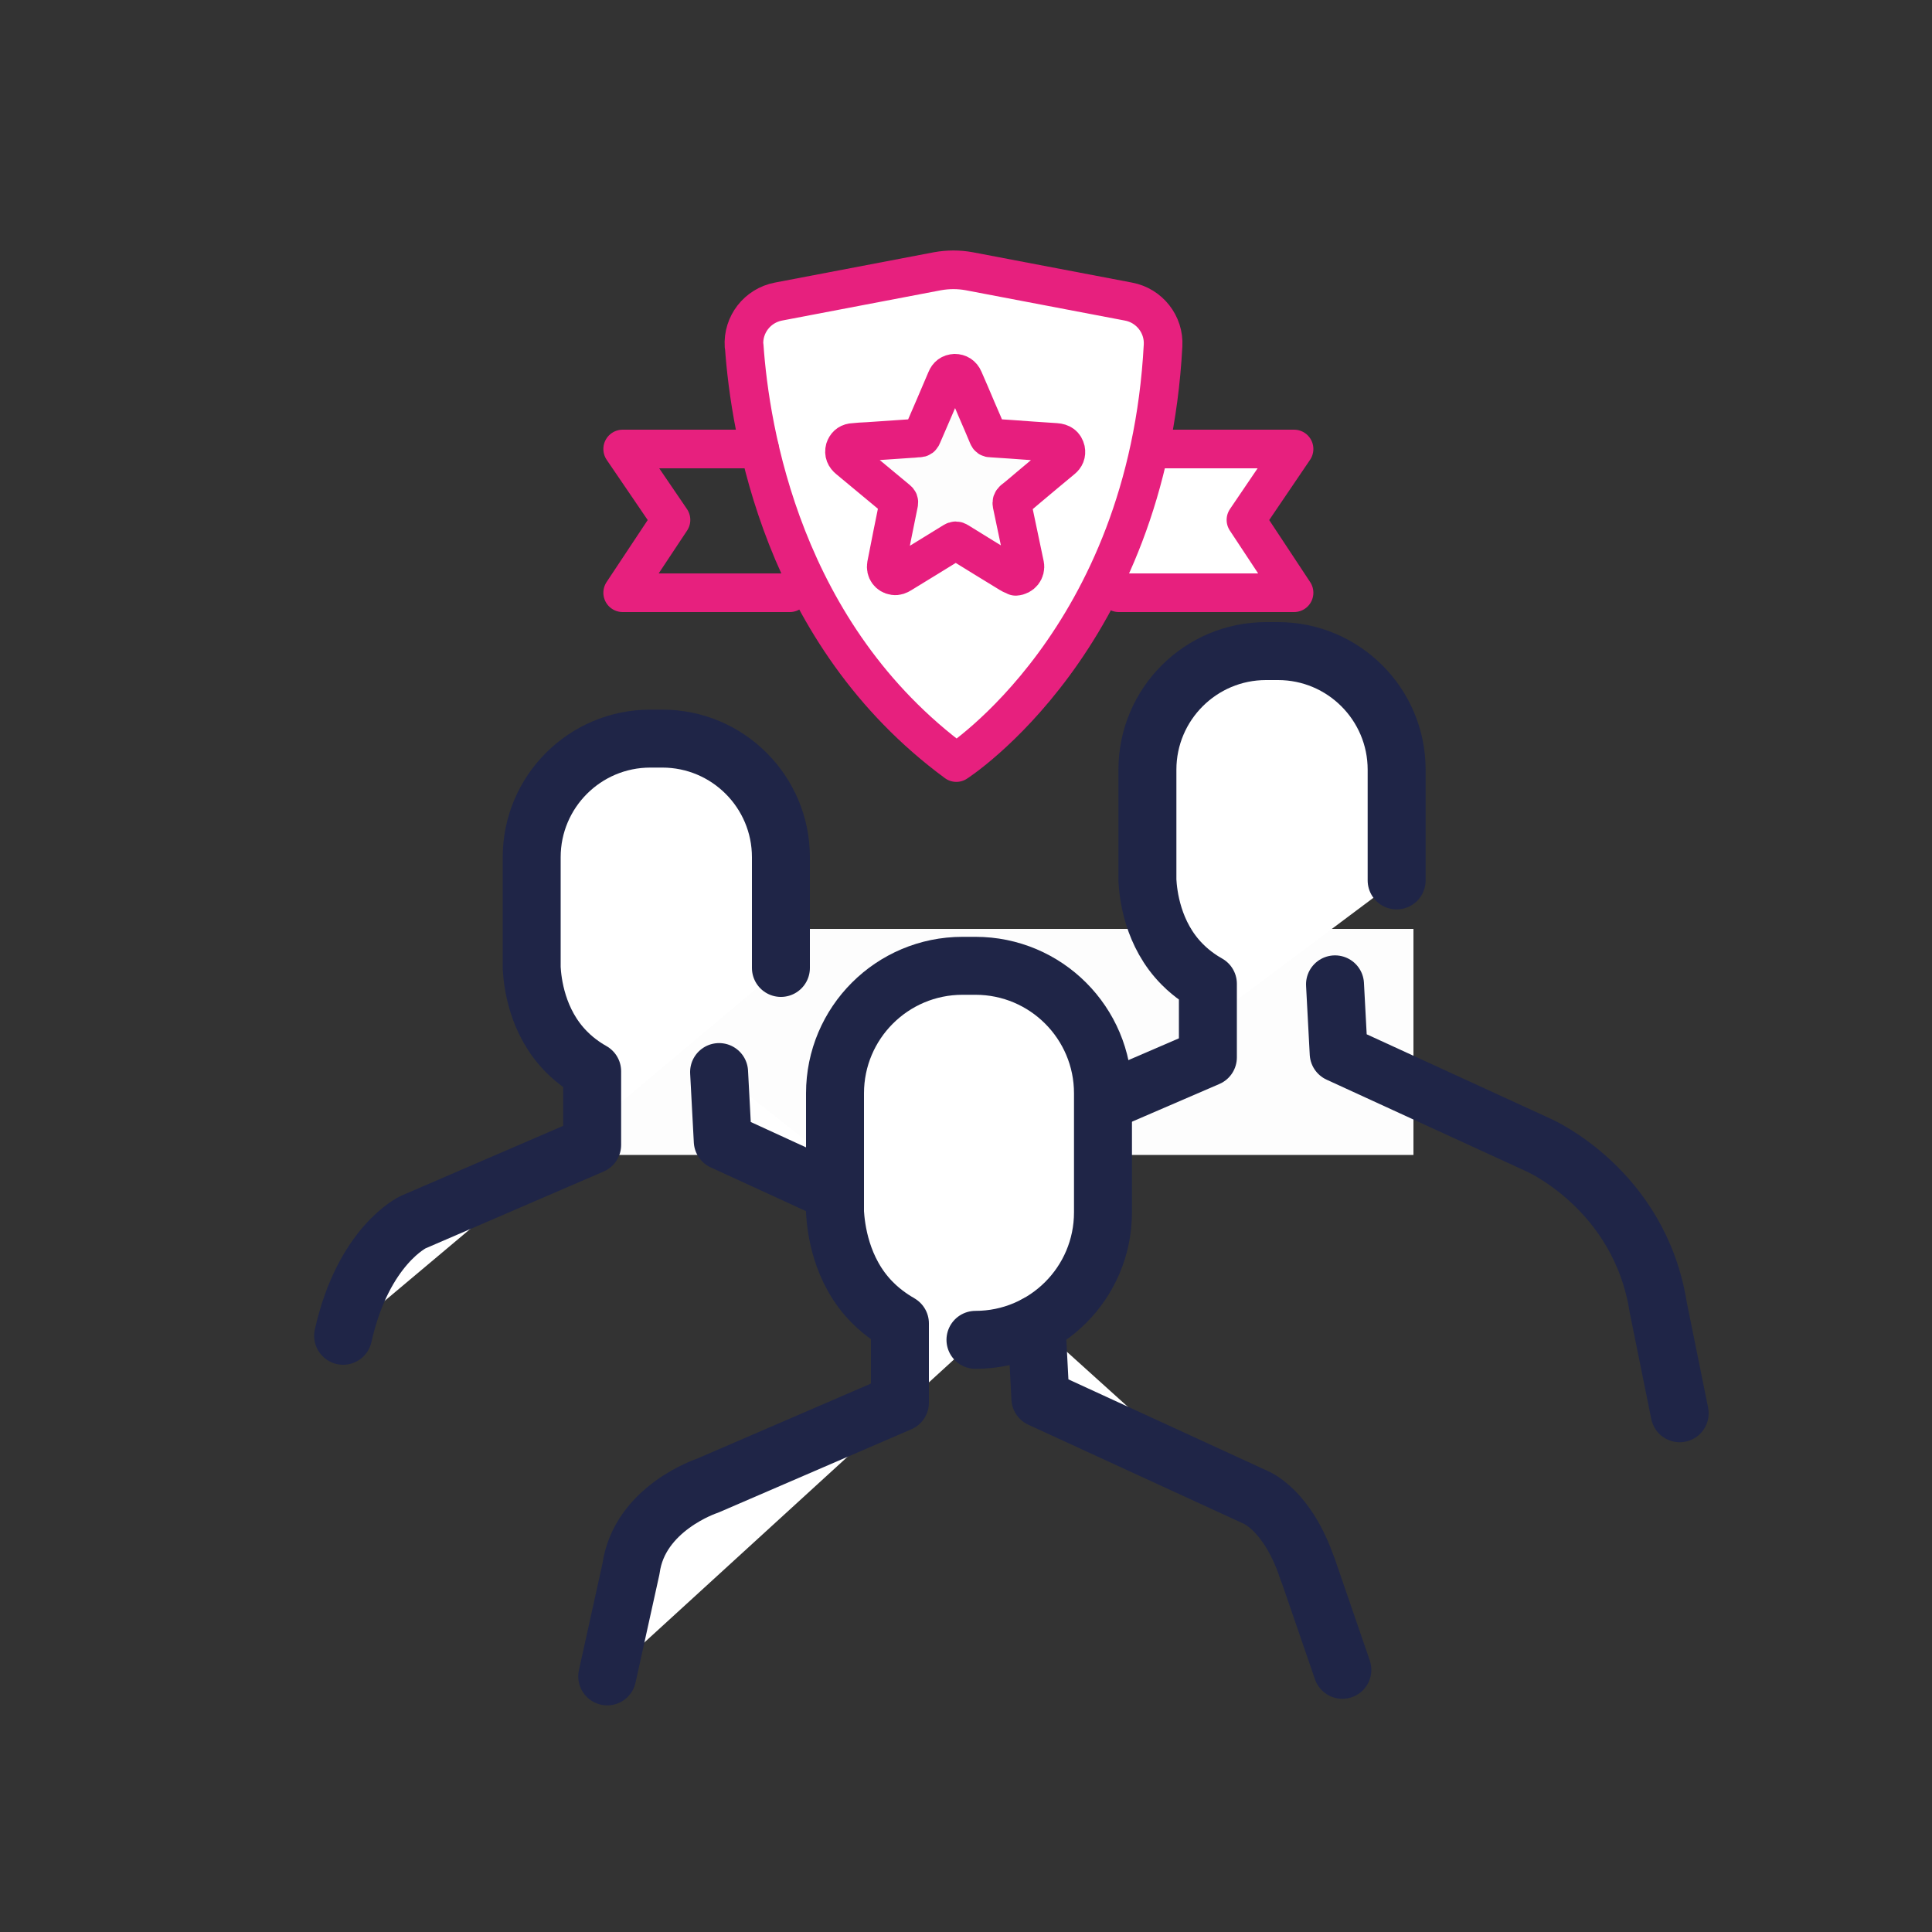 <svg xmlns="http://www.w3.org/2000/svg" id="Layer_2" viewBox="0 0 100 100"><rect x="0" y="0" width="100" height="100" fill="#333333" stroke="none"/><defs><style>.cls-1,.cls-2{stroke:#1f2547;stroke-width:3px;}.cls-1,.cls-2,.cls-3,.cls-4,.cls-5{stroke-linecap:round;stroke-linejoin:round;}.cls-1,.cls-4,.cls-6{fill:none;}.cls-2,.cls-3{fill:#fff;}.cls-3,.cls-4{stroke:#e7207e;}.cls-3,.cls-4,.cls-5{stroke-width:2px;}.cls-7,.cls-5{fill:#fdfdfd;}.cls-5{stroke:#e71e7e;}</style></defs><g id="Layer_1-2"><g><rect class="cls-7" x="31.44" y="48.08" width="41.72" height="11.7"></rect><g><path class="cls-2" d="m72.29,45.57v-5.73c0-3.39-2.75-6.14-6.14-6.14h-.62c-3.39,0-6.14,2.75-6.14,6.14v5.73c.04.73.26,2.79,1.8,4.34.55.56,1.12.89,1.33,1.01v3.81l-9.27,4s-4.95,2.16-5.35,5.09"></path><path class="cls-1" d="m69.1,50.95l.19,3.57,10.37,4.76s5.21,2.29,6.17,8.39l1.11,5.48"></path></g><g><path class="cls-2" d="m40.42,50.1v-5.73c0-3.39-2.75-6.14-6.14-6.14h-.62c-3.39,0-6.14,2.75-6.14,6.14v5.73c.04.73.26,2.79,1.8,4.34.55.56,1.12.89,1.33,1.01v3.81l-9.27,4s-2.57,1.2-3.62,5.88"></path><polyline class="cls-2" points="37.22 55.49 37.41 59.06 47.78 63.82"></polyline></g><g><g><path class="cls-2" d="m50.49,69.35c3.64,0,6.6-2.95,6.6-6.6v-6.16c0-3.64-2.95-6.6-6.6-6.6h-.67c-3.64,0-6.6,2.95-6.6,6.6v6.16c.05.78.28,3,1.93,4.66.59.6,1.21.96,1.43,1.09v4.1l-9.96,4.3s-3.53,1.15-3.96,4.3l-1.23,5.57"></path><path class="cls-2" d="m53.65,68.55l.2,3.83,11.14,5.12s1.66.64,2.68,3.7"></path></g><line class="cls-2" x1="67.68" y1="81.2" x2="69.48" y2="86.43"></line></g><g><polyline class="cls-3" points="57.91 30.68 66.98 30.68 64.49 26.91 66.98 23.24 59.49 23.24"></polyline><path class="cls-3" d="m38.52,17.91c.3,4.33,1.96,14.92,10.98,21.56,0,0,9.89-6.35,10.7-21.59.06-1.09-.71-2.07-1.79-2.27l-8.24-1.57c-.54-.1-1.1-.1-1.65,0l-8.23,1.57c-1.09.21-1.85,1.19-1.78,2.29Z"></path><path class="cls-5" d="m52.58,29.82c-.1-.04-.21-.07-.3-.13-.9-.55-1.8-1.1-2.7-1.66-.08-.05-.14-.05-.22,0-.9.56-1.81,1.11-2.72,1.67-.11.07-.23.12-.36.1-.28-.04-.45-.28-.4-.56.21-1.07.42-2.14.64-3.2.01-.07,0-.11-.06-.16-.85-.7-1.69-1.41-2.54-2.11-.17-.14-.25-.31-.19-.53.06-.18.18-.3.37-.33.28-.03.56-.05.84-.06.73-.05,1.47-.1,2.2-.15.14,0,.28-.03.42-.03.1,0,.14-.04.17-.12.42-.97.84-1.94,1.25-2.91.08-.2.22-.31.44-.32.2,0,.37.1.46.31.23.52.45,1.04.67,1.56.2.46.4.92.59,1.38.03.07.06.1.15.1.72.04,1.44.1,2.16.15.4.03.8.05,1.2.08.29.02.45.14.51.39.04.2-.03.36-.18.48-.59.49-1.18.98-1.76,1.47-.25.21-.5.43-.76.63-.08.07-.1.13-.08.23.22,1.05.44,2.09.66,3.14.06.3-.16.57-.47.59Z"></path><polyline class="cls-4" points="40.88 30.68 32.23 30.68 34.73 26.91 32.23 23.24 39.32 23.24"></polyline></g></g><rect class="cls-6" width="100" height="100"></rect></g></svg>